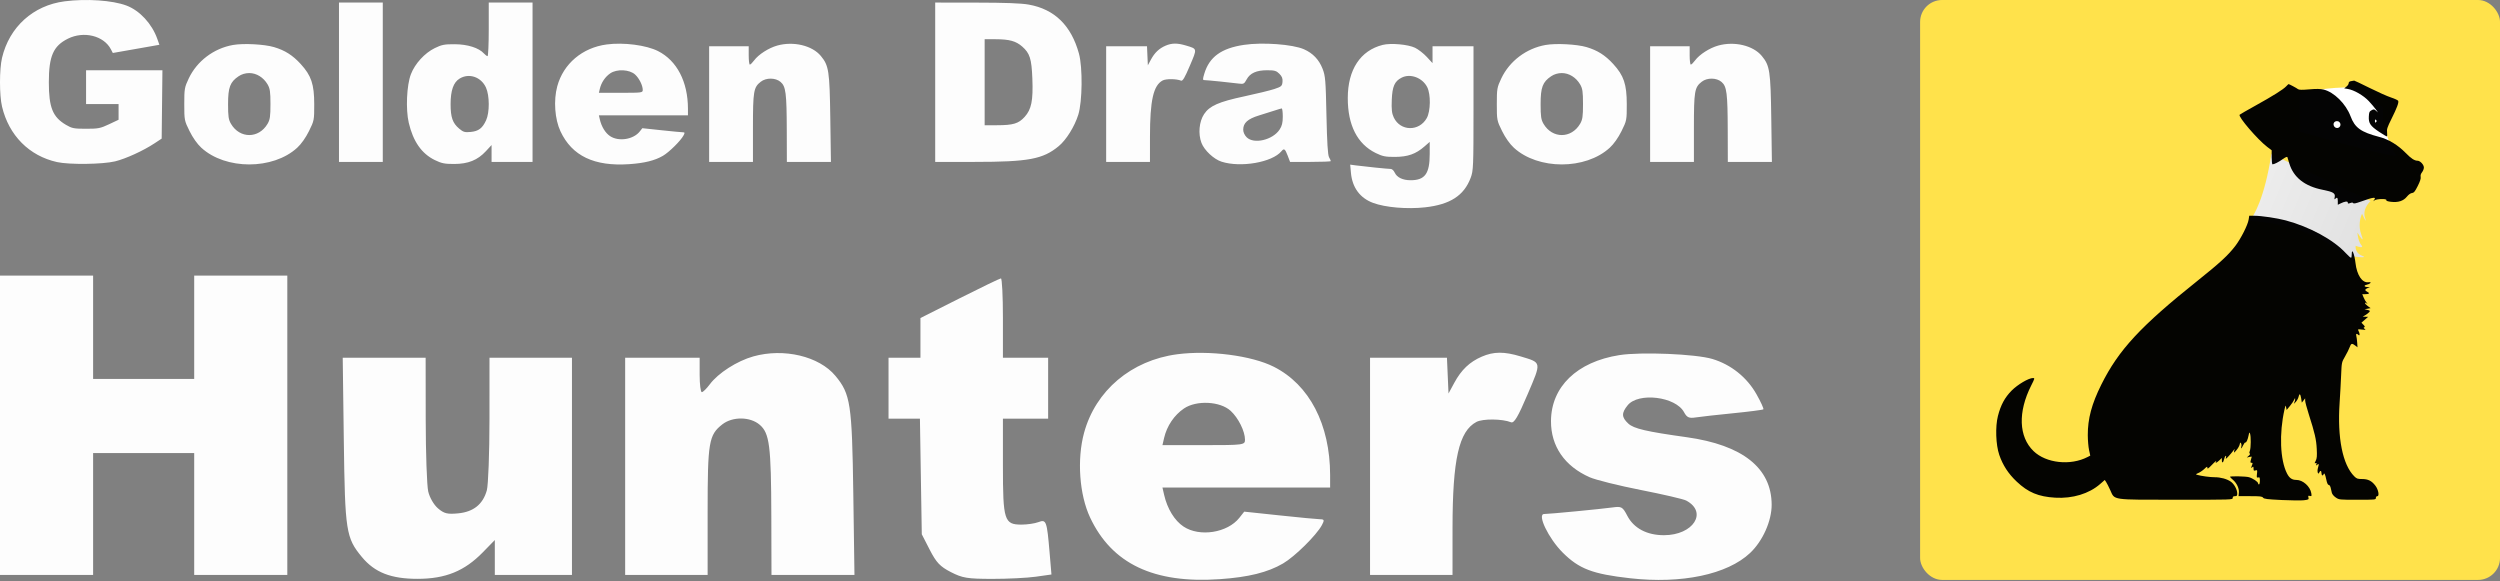 <?xml version="1.0" encoding="UTF-8"?> <svg xmlns="http://www.w3.org/2000/svg" width="172" height="40" viewBox="0 0 172 40" fill="none"><rect x="0" y="0" width="172" height="40" fill="#808080" stroke="none"/> <rect x="132.103" width="39.898" height="39.898" rx="1.512" fill="#FFE24B"></rect> <path d="M161.974 6.014C160.097 5.977 158.688 6.311 158.219 6.483V9.057C160.55 9.728 165.138 10.986 164.838 10.649C164.537 10.312 164.118 9.073 163.946 8.496V7.372L161.974 6.014Z" fill="white"></path> <path d="M162.708 14.956C162.55 14.466 162.904 14.002 163.101 13.831L156.269 10.602C155.816 13.576 155.064 14.907 154.745 15.2C158.815 15.396 161.225 17.303 161.921 18.233V17.646C162.29 17.695 162.924 17.753 162.511 17.597C162.098 17.44 162.044 17.075 162.069 16.912C162.282 16.994 162.659 17.098 162.462 16.863C162.265 16.628 162.2 16.195 162.192 16.007C162.38 16.317 162.698 16.78 162.462 16.154C162.226 15.528 162.396 14.931 162.511 14.711C162.642 14.996 162.865 15.445 162.708 14.956Z" fill="url(#paint0_linear_272_343)"></path> <path fill-rule="evenodd" clip-rule="evenodd" d="M161.76 5.582C161.644 5.599 161.589 5.645 161.589 5.723C161.589 5.786 161.52 5.893 161.435 5.959L161.28 6.08L161.518 6.118C161.953 6.187 162.613 6.568 162.979 6.961C163.166 7.163 163.384 7.42 163.463 7.533L163.607 7.739L163.467 7.617C163.337 7.505 163.312 7.503 163.159 7.588C163.013 7.669 162.989 7.726 162.975 8.021C162.952 8.477 163.08 8.668 163.676 9.065C163.94 9.24 164.18 9.383 164.211 9.383C164.242 9.383 164.251 9.265 164.232 9.12C164.202 8.889 164.24 8.771 164.536 8.174C164.912 7.418 165.045 7.062 164.997 6.939C164.98 6.894 164.76 6.791 164.508 6.709C164.257 6.628 163.59 6.33 163.027 6.049C162.463 5.768 161.986 5.541 161.967 5.546C161.948 5.552 161.855 5.567 161.76 5.582ZM157.286 5.943C157.081 6.159 156.386 6.595 155.169 7.27C154.603 7.584 154.116 7.864 154.087 7.893C153.962 8.016 155.326 9.607 155.986 10.108L156.291 10.339V10.823C156.291 11.089 156.318 11.306 156.35 11.306C156.465 11.306 156.762 11.155 157.054 10.948C157.265 10.799 157.358 10.762 157.376 10.82C157.39 10.866 157.447 11.057 157.504 11.244C157.794 12.204 158.563 12.813 159.794 13.056C160.531 13.202 160.682 13.294 160.627 13.567C160.597 13.713 160.606 13.737 160.665 13.677C160.795 13.548 160.841 13.592 160.841 13.845V14.089L161.012 14.004C161.322 13.852 161.527 13.825 161.527 13.935C161.527 14.015 161.556 14.022 161.693 13.97C161.81 13.926 161.872 13.928 161.901 13.975C161.931 14.022 162.089 13.991 162.405 13.877C163.311 13.551 163.52 13.527 163.328 13.771C163.247 13.873 163.25 13.874 163.358 13.789C163.504 13.675 164.223 13.656 164.18 13.768C164.161 13.817 164.268 13.856 164.493 13.884C164.985 13.945 165.353 13.828 165.591 13.534C165.707 13.39 165.844 13.291 165.944 13.279C166.079 13.264 166.149 13.179 166.342 12.795C166.501 12.477 166.565 12.28 166.542 12.171C166.52 12.066 166.551 11.957 166.636 11.851C166.705 11.762 166.763 11.617 166.763 11.527C166.763 11.33 166.509 11.058 166.326 11.058C166.118 11.058 165.884 10.905 165.516 10.528C164.976 9.975 164.345 9.591 163.694 9.42C162.422 9.085 162.015 8.792 161.717 7.997C161.396 7.141 160.579 6.333 159.861 6.162C159.645 6.11 159.364 6.106 158.875 6.148C158.355 6.192 158.17 6.188 158.098 6.13C158.014 6.061 157.497 5.785 157.453 5.785C157.443 5.785 157.368 5.856 157.286 5.943ZM163.397 8.329C163.397 8.445 163.413 8.461 163.471 8.403C163.53 8.345 163.53 8.312 163.471 8.254C163.413 8.196 163.397 8.213 163.397 8.329ZM160.594 8.419C160.495 8.538 160.566 8.747 160.723 8.796C160.958 8.87 161.129 8.578 160.953 8.403C160.852 8.302 160.685 8.309 160.594 8.419ZM154.707 15.106C154.648 15.481 154.178 16.411 153.791 16.918C153.305 17.556 152.736 18.081 151.211 19.299C147.261 22.453 145.765 24.067 144.572 26.459C143.907 27.793 143.636 28.806 143.64 29.938C143.641 30.285 143.68 30.744 143.726 30.958L143.81 31.348L143.623 31.444C142.441 32.053 140.77 31.869 139.908 31.036C138.886 30.05 138.825 28.35 139.746 26.524C139.997 26.027 140.001 26.009 139.866 26.009C139.573 26.009 138.815 26.455 138.401 26.872C137.93 27.348 137.648 27.869 137.457 28.623C137.269 29.36 137.312 30.604 137.549 31.294C137.795 32.01 138.174 32.593 138.748 33.134C139.534 33.877 140.241 34.172 141.402 34.241C142.594 34.312 143.729 33.967 144.488 33.302L144.808 33.021L144.903 33.165C144.955 33.244 145.083 33.495 145.187 33.724C145.505 34.422 145.218 34.381 149.761 34.382C153.569 34.384 153.61 34.382 153.61 34.26C153.61 34.169 153.652 34.136 153.766 34.136C153.898 34.136 153.922 34.107 153.922 33.947C153.922 33.687 153.714 33.304 153.483 33.141C153.216 32.952 152.784 32.833 152.365 32.833C152.04 32.833 151.439 32.75 151.154 32.667C151.054 32.638 151.069 32.617 151.247 32.543C151.364 32.494 151.551 32.366 151.663 32.259C151.838 32.09 151.865 32.08 151.867 32.185C151.868 32.279 151.929 32.242 152.151 32.011C152.415 31.735 152.546 31.636 152.457 31.778C152.383 31.898 152.515 31.838 152.688 31.674L152.863 31.507V31.677C152.863 31.892 152.964 31.837 153.018 31.592C153.041 31.491 153.088 31.39 153.123 31.368C153.164 31.343 153.173 31.381 153.146 31.476C153.109 31.605 153.129 31.597 153.31 31.406C153.424 31.286 153.567 31.119 153.629 31.034L153.741 30.879L153.711 31.034C153.682 31.178 153.694 31.173 153.867 30.972C153.97 30.852 154.071 30.675 154.091 30.577C154.121 30.431 154.138 30.417 154.184 30.501C154.216 30.556 154.224 30.657 154.202 30.725C154.139 30.924 154.22 30.865 154.331 30.631C154.388 30.512 154.455 30.427 154.481 30.443C154.542 30.48 154.651 30.237 154.707 29.939C154.744 29.743 154.76 29.723 154.8 29.825C154.873 30.01 154.866 30.815 154.791 31.013C154.744 31.136 154.744 31.193 154.791 31.208C154.828 31.22 154.795 31.286 154.717 31.354L154.577 31.477L154.748 31.44C154.842 31.42 154.919 31.411 154.919 31.421C154.919 31.43 154.893 31.528 154.862 31.639C154.815 31.799 154.822 31.84 154.893 31.84C154.999 31.84 155 31.847 154.917 32.062C154.861 32.21 154.865 32.221 154.949 32.152C155.03 32.084 155.044 32.097 155.044 32.24C155.044 32.382 155.064 32.401 155.178 32.365C155.304 32.325 155.309 32.339 155.28 32.601C155.252 32.849 155.261 32.876 155.364 32.849C155.464 32.823 155.48 32.855 155.48 33.074C155.48 33.214 155.452 33.329 155.418 33.329C155.384 33.329 155.356 33.294 155.355 33.252C155.355 33.149 154.993 32.907 154.727 32.831C154.503 32.767 153.424 32.746 153.424 32.806C153.424 32.825 153.509 32.912 153.613 33C153.885 33.227 154.063 33.605 154.035 33.896L154.012 34.136H154.817C155.498 34.136 155.634 34.151 155.699 34.239C155.763 34.326 155.969 34.352 156.973 34.401C157.632 34.433 158.325 34.44 158.514 34.416C158.834 34.376 158.855 34.364 158.821 34.229C158.79 34.106 158.804 34.09 158.919 34.12C159.042 34.152 159.05 34.137 159.016 33.929C158.941 33.468 158.437 33.019 157.996 33.019C157.691 33.019 157.509 32.895 157.346 32.575C156.872 31.652 156.8 29.822 157.172 28.18C157.242 27.87 157.253 27.856 157.285 28.023L157.32 28.207L157.551 27.927C157.678 27.772 157.809 27.578 157.843 27.494C157.889 27.38 157.905 27.37 157.907 27.455C157.91 27.517 157.882 27.629 157.845 27.703C157.794 27.809 157.816 27.799 157.942 27.661C158.031 27.564 158.12 27.403 158.14 27.305C158.194 27.04 158.272 27.087 158.321 27.414L158.365 27.702L158.594 27.405L158.596 27.567C158.596 27.657 158.708 28.076 158.843 28.498C159.261 29.804 159.359 30.232 159.392 30.883C159.417 31.383 159.403 31.546 159.321 31.703C159.232 31.873 159.231 31.894 159.314 31.863C159.386 31.835 159.398 31.855 159.365 31.942C159.327 32.044 159.334 32.047 159.427 31.972C159.548 31.874 159.556 31.914 159.472 32.206C159.403 32.443 159.487 32.711 159.566 32.507C159.628 32.347 159.719 32.375 159.719 32.554C159.719 32.715 159.813 32.766 159.861 32.631C159.909 32.498 159.97 32.617 160.049 32.995C160.098 33.236 160.155 33.36 160.214 33.36C160.263 33.36 160.323 33.444 160.348 33.546C160.372 33.648 160.409 33.808 160.43 33.901C160.453 34 160.564 34.135 160.7 34.227C160.93 34.382 160.947 34.384 162.196 34.384C163.417 34.384 163.459 34.38 163.459 34.26C163.459 34.186 163.501 34.136 163.561 34.136C163.717 34.136 163.632 33.683 163.426 33.414C163.171 33.081 162.923 32.957 162.513 32.957C162.204 32.957 162.136 32.934 161.974 32.772C161.171 31.973 160.802 30.122 160.965 27.715C161.002 27.169 161.049 26.317 161.069 25.823C161.107 24.924 161.107 24.923 161.342 24.52C161.471 24.298 161.613 24.012 161.658 23.884C161.75 23.62 161.818 23.6 162.04 23.774L162.196 23.896L162.174 23.572C162.162 23.394 162.135 23.186 162.113 23.109C162.07 22.957 162.143 22.925 162.262 23.044C162.362 23.142 162.365 22.952 162.268 22.77C162.201 22.646 162.21 22.642 162.5 22.675C162.758 22.704 162.786 22.697 162.691 22.628C162.608 22.568 162.601 22.54 162.661 22.517C162.72 22.495 162.705 22.449 162.605 22.345L162.467 22.202L162.929 21.796L162.555 21.79L162.742 21.676C162.845 21.614 162.965 21.52 163.008 21.467C163.075 21.386 163.057 21.365 162.883 21.324L162.68 21.276L163.097 21.201L162.904 21.06C162.798 20.982 162.711 20.888 162.711 20.851C162.711 20.808 162.751 20.814 162.82 20.867C162.923 20.946 162.924 20.944 162.822 20.826C162.764 20.757 162.672 20.597 162.619 20.47L162.522 20.239H162.731C162.995 20.239 163.061 20.177 162.887 20.09C162.688 19.991 162.687 19.901 162.881 19.824L163.054 19.756L162.886 19.75C162.648 19.741 162.613 19.637 162.831 19.589C162.932 19.567 163.043 19.515 163.078 19.473C163.126 19.415 163.093 19.402 162.937 19.42C162.516 19.469 162.152 18.923 162.058 18.098C161.986 17.472 161.801 17.026 161.801 17.481C161.801 17.597 161.782 17.71 161.76 17.733C161.737 17.755 161.57 17.612 161.389 17.414C160.552 16.5 158.899 15.601 157.253 15.162C156.654 15.003 155.587 14.845 155.099 14.844L154.748 14.842L154.707 15.106Z" fill="black" fill-opacity="0.982"></path> <path fill-rule="evenodd" clip-rule="evenodd" d="M4.447 0.091C2.286 0.369 0.642 1.853 0.139 3.982C-0.046 4.768 -0.047 6.546 0.139 7.331C0.608 9.316 2.008 10.727 3.93 11.152C4.771 11.337 7.06 11.309 7.915 11.102C8.652 10.923 9.862 10.37 10.637 9.857L11.123 9.536L11.175 4.833H5.922V7.161H8.158V8.239L7.502 8.549C6.907 8.83 6.759 8.859 5.922 8.859C5.09 8.859 4.954 8.833 4.543 8.592C3.625 8.053 3.36 7.397 3.36 5.658C3.36 3.86 3.666 3.162 4.675 2.66C5.767 2.117 7.142 2.457 7.629 3.39L7.762 3.645L9.053 3.418C9.764 3.293 10.485 3.166 10.655 3.136L10.966 3.08L10.822 2.674C10.455 1.634 9.608 0.721 8.695 0.38C7.732 0.02 5.941 -0.102 4.447 0.091ZM23.322 11.139H26.335V0.176H23.322V11.139ZM33.626 2.02C33.626 3.033 33.589 3.863 33.544 3.863C33.498 3.863 33.386 3.78 33.294 3.678C32.944 3.292 32.174 3.048 31.293 3.043C30.579 3.039 30.391 3.075 29.912 3.31C29.215 3.652 28.551 4.377 28.271 5.105C27.979 5.86 27.906 7.524 28.123 8.448C28.425 9.734 29.01 10.571 29.914 11.012C30.378 11.239 30.589 11.282 31.244 11.281C32.208 11.281 32.86 11.018 33.429 10.402L33.82 9.979V11.139H36.639V0.176H33.626V2.02ZM64.342 11.139H67.051C70.757 11.139 71.755 10.952 72.838 10.056C73.36 9.624 73.931 8.708 74.186 7.893C74.468 6.989 74.494 4.645 74.232 3.689C73.701 1.752 72.553 0.633 70.775 0.316C70.259 0.224 69.151 0.182 67.186 0.18L64.342 0.176V11.139ZM67.744 8.617L68.595 8.616C69.707 8.615 70.079 8.503 70.496 8.042C70.964 7.525 71.086 6.919 71.026 5.405C70.973 4.042 70.853 3.664 70.328 3.203C69.894 2.824 69.446 2.7 68.498 2.699L67.744 2.699V8.617ZM16.032 3.094C14.709 3.328 13.554 4.2 12.988 5.392C12.695 6.01 12.678 6.107 12.678 7.166C12.678 8.264 12.685 8.301 13.041 9.02C13.267 9.477 13.572 9.908 13.85 10.163C15.516 11.696 18.783 11.696 20.449 10.163C20.727 9.908 21.032 9.477 21.258 9.02C21.614 8.301 21.621 8.267 21.619 7.167C21.617 5.794 21.417 5.201 20.688 4.404C20.132 3.798 19.608 3.465 18.851 3.24C18.188 3.043 16.744 2.968 16.032 3.094ZM41.742 3.058C40.067 3.279 38.761 4.385 38.34 5.936C38.076 6.907 38.169 8.199 38.561 9.036C39.355 10.73 40.887 11.46 43.297 11.294C44.347 11.221 45.051 11.046 45.611 10.719C46.041 10.467 46.831 9.685 47.03 9.314C47.127 9.132 47.119 9.101 46.97 9.1C46.875 9.099 46.211 9.035 45.495 8.959L44.193 8.82L44.015 9.046C43.58 9.598 42.563 9.758 41.975 9.367C41.647 9.149 41.382 8.715 41.265 8.204L41.204 7.937H47.331L47.331 7.477C47.328 5.626 46.573 4.172 45.274 3.515C44.462 3.105 42.908 2.903 41.742 3.058ZM53.473 3.135C52.878 3.302 52.186 3.747 51.881 4.159C51.764 4.316 51.634 4.445 51.59 4.445C51.547 4.445 51.511 4.161 51.511 3.814V3.184H48.789V11.139H51.803V8.807C51.803 6.269 51.846 6.012 52.339 5.625C52.712 5.333 53.356 5.339 53.706 5.639C54.065 5.948 54.123 6.405 54.13 8.98L54.136 11.139H57.168L57.125 8.156C57.078 4.869 57.025 4.515 56.472 3.847C55.876 3.129 54.587 2.823 53.473 3.135ZM80.187 3.144C79.743 3.336 79.438 3.628 79.181 4.105L78.972 4.494L78.914 3.184H76.104V11.139H79.117L79.118 9.417C79.119 6.903 79.351 5.874 79.993 5.535C80.226 5.412 80.939 5.419 81.256 5.548C81.367 5.593 81.511 5.35 81.862 4.522C82.374 3.319 82.384 3.371 81.603 3.135C81.004 2.954 80.622 2.956 80.187 3.144ZM85.582 3.087C84.023 3.321 83.205 3.916 82.857 5.068C82.74 5.457 82.741 5.512 82.868 5.512C83.038 5.512 84.745 5.685 85.245 5.752C85.556 5.794 85.605 5.768 85.767 5.467C86.003 5.03 86.442 4.833 87.18 4.833C87.689 4.833 87.814 4.869 88.022 5.077C88.203 5.258 88.259 5.403 88.236 5.635C88.209 5.921 88.159 5.964 87.671 6.126C87.377 6.223 86.453 6.449 85.618 6.627C83.844 7.006 83.219 7.282 82.841 7.851C82.5 8.365 82.423 9.21 82.661 9.831C82.856 10.341 83.509 10.953 84.043 11.124C85.359 11.547 87.527 11.17 88.161 10.407C88.344 10.187 88.41 10.233 88.59 10.702L88.757 11.139H90.158C90.929 11.139 91.559 11.114 91.559 11.084C91.559 11.054 91.505 10.934 91.438 10.817C91.353 10.669 91.3 9.802 91.26 7.937C91.209 5.508 91.185 5.222 90.993 4.731C90.747 4.101 90.324 3.659 89.712 3.389C88.936 3.047 86.86 2.895 85.582 3.087ZM95.13 3.089C93.592 3.477 92.73 4.788 92.727 6.744C92.724 8.613 93.383 9.907 94.654 10.53C95.121 10.758 95.323 10.799 95.982 10.795C96.866 10.789 97.411 10.595 98.004 10.076L98.364 9.761V10.598C98.364 11.949 98.036 12.4 97.052 12.4C96.508 12.4 96.107 12.208 95.955 11.874C95.892 11.736 95.772 11.624 95.689 11.624C95.504 11.624 93.794 11.45 93.271 11.378L92.893 11.326L92.945 11.896C93.036 12.902 93.566 13.623 94.462 13.957C95.308 14.273 96.809 14.401 98.048 14.264C99.77 14.072 100.724 13.455 101.182 12.234C101.367 11.742 101.377 11.482 101.377 7.449V3.184H98.558V4.344L98.162 3.914C97.943 3.678 97.58 3.395 97.354 3.286C96.876 3.055 95.684 2.95 95.13 3.089ZM106.335 3.094C105.012 3.328 103.857 4.2 103.291 5.392C102.998 6.01 102.981 6.107 102.981 7.166C102.981 8.264 102.988 8.301 103.344 9.02C103.57 9.477 103.875 9.908 104.153 10.163C105.819 11.696 109.086 11.696 110.752 10.163C111.03 9.908 111.335 9.477 111.561 9.02C111.917 8.301 111.924 8.267 111.922 7.167C111.92 5.794 111.72 5.201 110.991 4.404C110.435 3.798 109.911 3.465 109.154 3.24C108.491 3.043 107.047 2.968 106.335 3.094ZM118.212 3.135C117.616 3.302 116.924 3.747 116.619 4.159C116.503 4.316 116.372 4.445 116.328 4.445C116.285 4.445 116.249 4.161 116.249 3.814V3.184H113.528V11.139H116.541V8.807C116.541 6.269 116.584 6.012 117.077 5.625C117.45 5.333 118.094 5.339 118.444 5.639C118.803 5.948 118.861 6.405 118.868 8.98L118.874 11.139H121.906L121.864 8.156C121.817 4.869 121.763 4.515 121.21 3.847C120.614 3.129 119.326 2.823 118.212 3.135ZM41.99 5.043C41.635 5.284 41.368 5.681 41.266 6.118L41.204 6.385H42.712C44.164 6.385 44.221 6.378 44.221 6.188C44.221 5.879 43.979 5.389 43.697 5.13C43.314 4.777 42.448 4.733 41.99 5.043ZM16.416 5.246C15.831 5.639 15.691 6.007 15.691 7.161C15.691 8.014 15.724 8.235 15.891 8.519C16.497 9.549 17.802 9.549 18.408 8.519C18.575 8.235 18.608 8.014 18.608 7.161C18.608 6.309 18.575 6.088 18.408 5.803C18.125 5.323 17.645 5.027 17.149 5.027C16.886 5.027 16.625 5.105 16.416 5.246ZM106.719 5.246C106.134 5.639 105.994 6.007 105.994 7.161C105.994 8.014 106.027 8.235 106.194 8.519C106.8 9.549 108.105 9.549 108.711 8.519C108.878 8.235 108.911 8.014 108.911 7.161C108.911 6.309 108.878 6.088 108.711 5.803C108.428 5.323 107.948 5.027 107.452 5.027C107.189 5.027 106.928 5.105 106.719 5.246ZM31.623 5.405C31.198 5.664 31.001 6.221 31.001 7.166C31.001 8.074 31.14 8.471 31.591 8.85C31.873 9.087 31.977 9.117 32.383 9.078C32.925 9.026 33.191 8.825 33.443 8.277C33.691 7.738 33.687 6.578 33.435 6.024C33.102 5.293 32.273 5.01 31.623 5.405ZM96.429 5.344C95.947 5.591 95.791 5.945 95.754 6.867C95.728 7.536 95.758 7.802 95.892 8.084C96.345 9.037 97.634 9.062 98.16 8.127C98.427 7.653 98.445 6.499 98.194 5.999C97.864 5.344 97.031 5.035 96.429 5.344ZM87.72 7.596C87.506 7.666 87.013 7.821 86.623 7.941C85.841 8.181 85.533 8.459 85.533 8.925C85.533 9.095 85.627 9.302 85.772 9.446C86.263 9.936 87.558 9.635 88.035 8.917C88.2 8.669 88.255 8.447 88.255 8.02C88.255 7.708 88.222 7.456 88.182 7.46C88.141 7.464 87.934 7.525 87.72 7.596Z" fill="white" fill-opacity="0.982"></path> <path fill-rule="evenodd" clip-rule="evenodd" d="M0 39.556H6.406V31.172H13.361V39.556H19.767V18.961H13.361V26.069H6.406V18.961H0V39.556ZM66.027 20.521L63.327 21.88V24.611H61.131V28.803H63.291L63.419 36.758L63.968 37.828C64.42 38.708 64.678 38.979 65.422 39.361C66.22 39.77 66.551 39.824 68.258 39.827C69.321 39.828 70.674 39.761 71.265 39.677L72.34 39.525L72.214 38.037C72.027 35.83 71.985 35.717 71.443 35.922C71.194 36.016 70.671 36.093 70.281 36.093C69.091 36.093 69.001 35.807 69.001 32.043V28.803H72.112V24.611H69.001V21.877C69.001 20.373 68.939 19.148 68.864 19.153C68.788 19.158 67.512 19.774 66.027 20.521ZM51.831 24.52C50.709 24.834 49.407 25.669 48.832 26.444C48.612 26.739 48.366 26.98 48.285 26.98C48.203 26.98 48.136 26.447 48.136 25.796V24.611H43.011V39.556H48.685V35.176C48.685 30.408 48.767 29.925 49.694 29.198C50.396 28.648 51.61 28.66 52.268 29.224C52.944 29.804 53.054 30.662 53.067 35.501L53.078 39.556H58.787L58.707 33.952C58.618 27.777 58.517 27.111 57.476 25.858C56.354 24.508 53.928 23.933 51.831 24.52ZM80.989 24.374C77.835 24.79 75.375 26.867 74.583 29.782C74.087 31.607 74.26 34.034 74.999 35.605C76.494 38.788 79.379 40.16 83.918 39.847C85.893 39.711 87.22 39.382 88.273 38.767C89.083 38.295 90.571 36.825 90.946 36.128C91.129 35.787 91.113 35.728 90.833 35.725C90.654 35.723 89.403 35.605 88.055 35.461L85.603 35.201L85.269 35.624C84.45 36.661 82.535 36.962 81.428 36.228C80.81 35.818 80.31 35.002 80.091 34.043L79.976 33.542H91.513L91.512 32.676C91.506 29.199 90.085 26.468 87.639 25.234C86.111 24.462 83.184 24.084 80.989 24.374ZM101.947 24.537C101.111 24.898 100.537 25.445 100.052 26.343L99.658 27.072L99.55 24.611H94.259V39.556H99.933L99.934 36.321C99.936 31.599 100.373 29.664 101.58 29.028C102.02 28.797 103.362 28.811 103.959 29.052C104.169 29.137 104.439 28.681 105.101 27.125C106.064 24.864 106.083 24.963 104.612 24.519C103.485 24.178 102.766 24.183 101.947 24.537ZM111.411 24.432C108.494 24.893 106.718 26.608 106.708 28.973C106.702 30.703 107.645 32.072 109.37 32.835C109.779 33.016 111.365 33.411 112.894 33.712C114.423 34.013 115.825 34.339 116.009 34.437C117.514 35.239 116.5 36.82 114.48 36.822C113.308 36.823 112.406 36.345 111.958 35.485C111.636 34.867 111.563 34.826 110.942 34.912C110.147 35.022 106.588 35.364 106.239 35.364C105.73 35.364 106.54 37.047 107.516 38.019C108.642 39.14 109.564 39.492 112.147 39.783C115.701 40.184 118.84 39.523 120.408 38.043C121.275 37.225 121.893 35.842 121.89 34.727C121.884 32.199 119.891 30.617 116.039 30.079C113.263 29.692 112.403 29.491 112.028 29.143C111.558 28.707 111.548 28.418 111.982 27.884C112.723 26.972 115.285 27.285 115.861 28.358C116.059 28.725 116.206 28.791 116.666 28.719C116.975 28.67 118.133 28.541 119.239 28.431C120.345 28.321 121.281 28.2 121.32 28.161C121.359 28.122 121.146 27.656 120.847 27.125C120.188 25.958 119.097 25.084 117.815 24.698C116.669 24.353 112.903 24.197 111.411 24.432ZM23.654 30.307C23.736 36.559 23.805 37.001 24.896 38.32C25.779 39.387 26.901 39.826 28.735 39.824C30.65 39.822 31.958 39.29 33.214 38.003L34.043 37.154V39.556H39.351V24.611H33.677L33.676 28.849C33.675 31.179 33.593 33.379 33.493 33.738C33.226 34.695 32.573 35.219 31.52 35.319C30.778 35.391 30.551 35.334 30.132 34.974C29.846 34.729 29.559 34.231 29.462 33.815C29.369 33.414 29.291 31.179 29.289 28.849L29.284 24.611H23.579L23.654 30.307ZM81.457 28.104C80.787 28.557 80.284 29.302 80.092 30.124L79.976 30.626H82.816C85.549 30.626 85.656 30.612 85.656 30.255C85.656 29.674 85.2 28.754 84.671 28.268C83.948 27.604 82.318 27.521 81.457 28.104Z" fill="white" fill-opacity="0.982"></path> <defs> <linearGradient id="paint0_linear_272_343" x1="139.763" y1="14.804" x2="165.407" y2="25.633" gradientUnits="userSpaceOnUse"> <stop stop-color="white"></stop> <stop offset="1" stop-color="#D9D9D9"></stop> </linearGradient> </defs> </svg> 